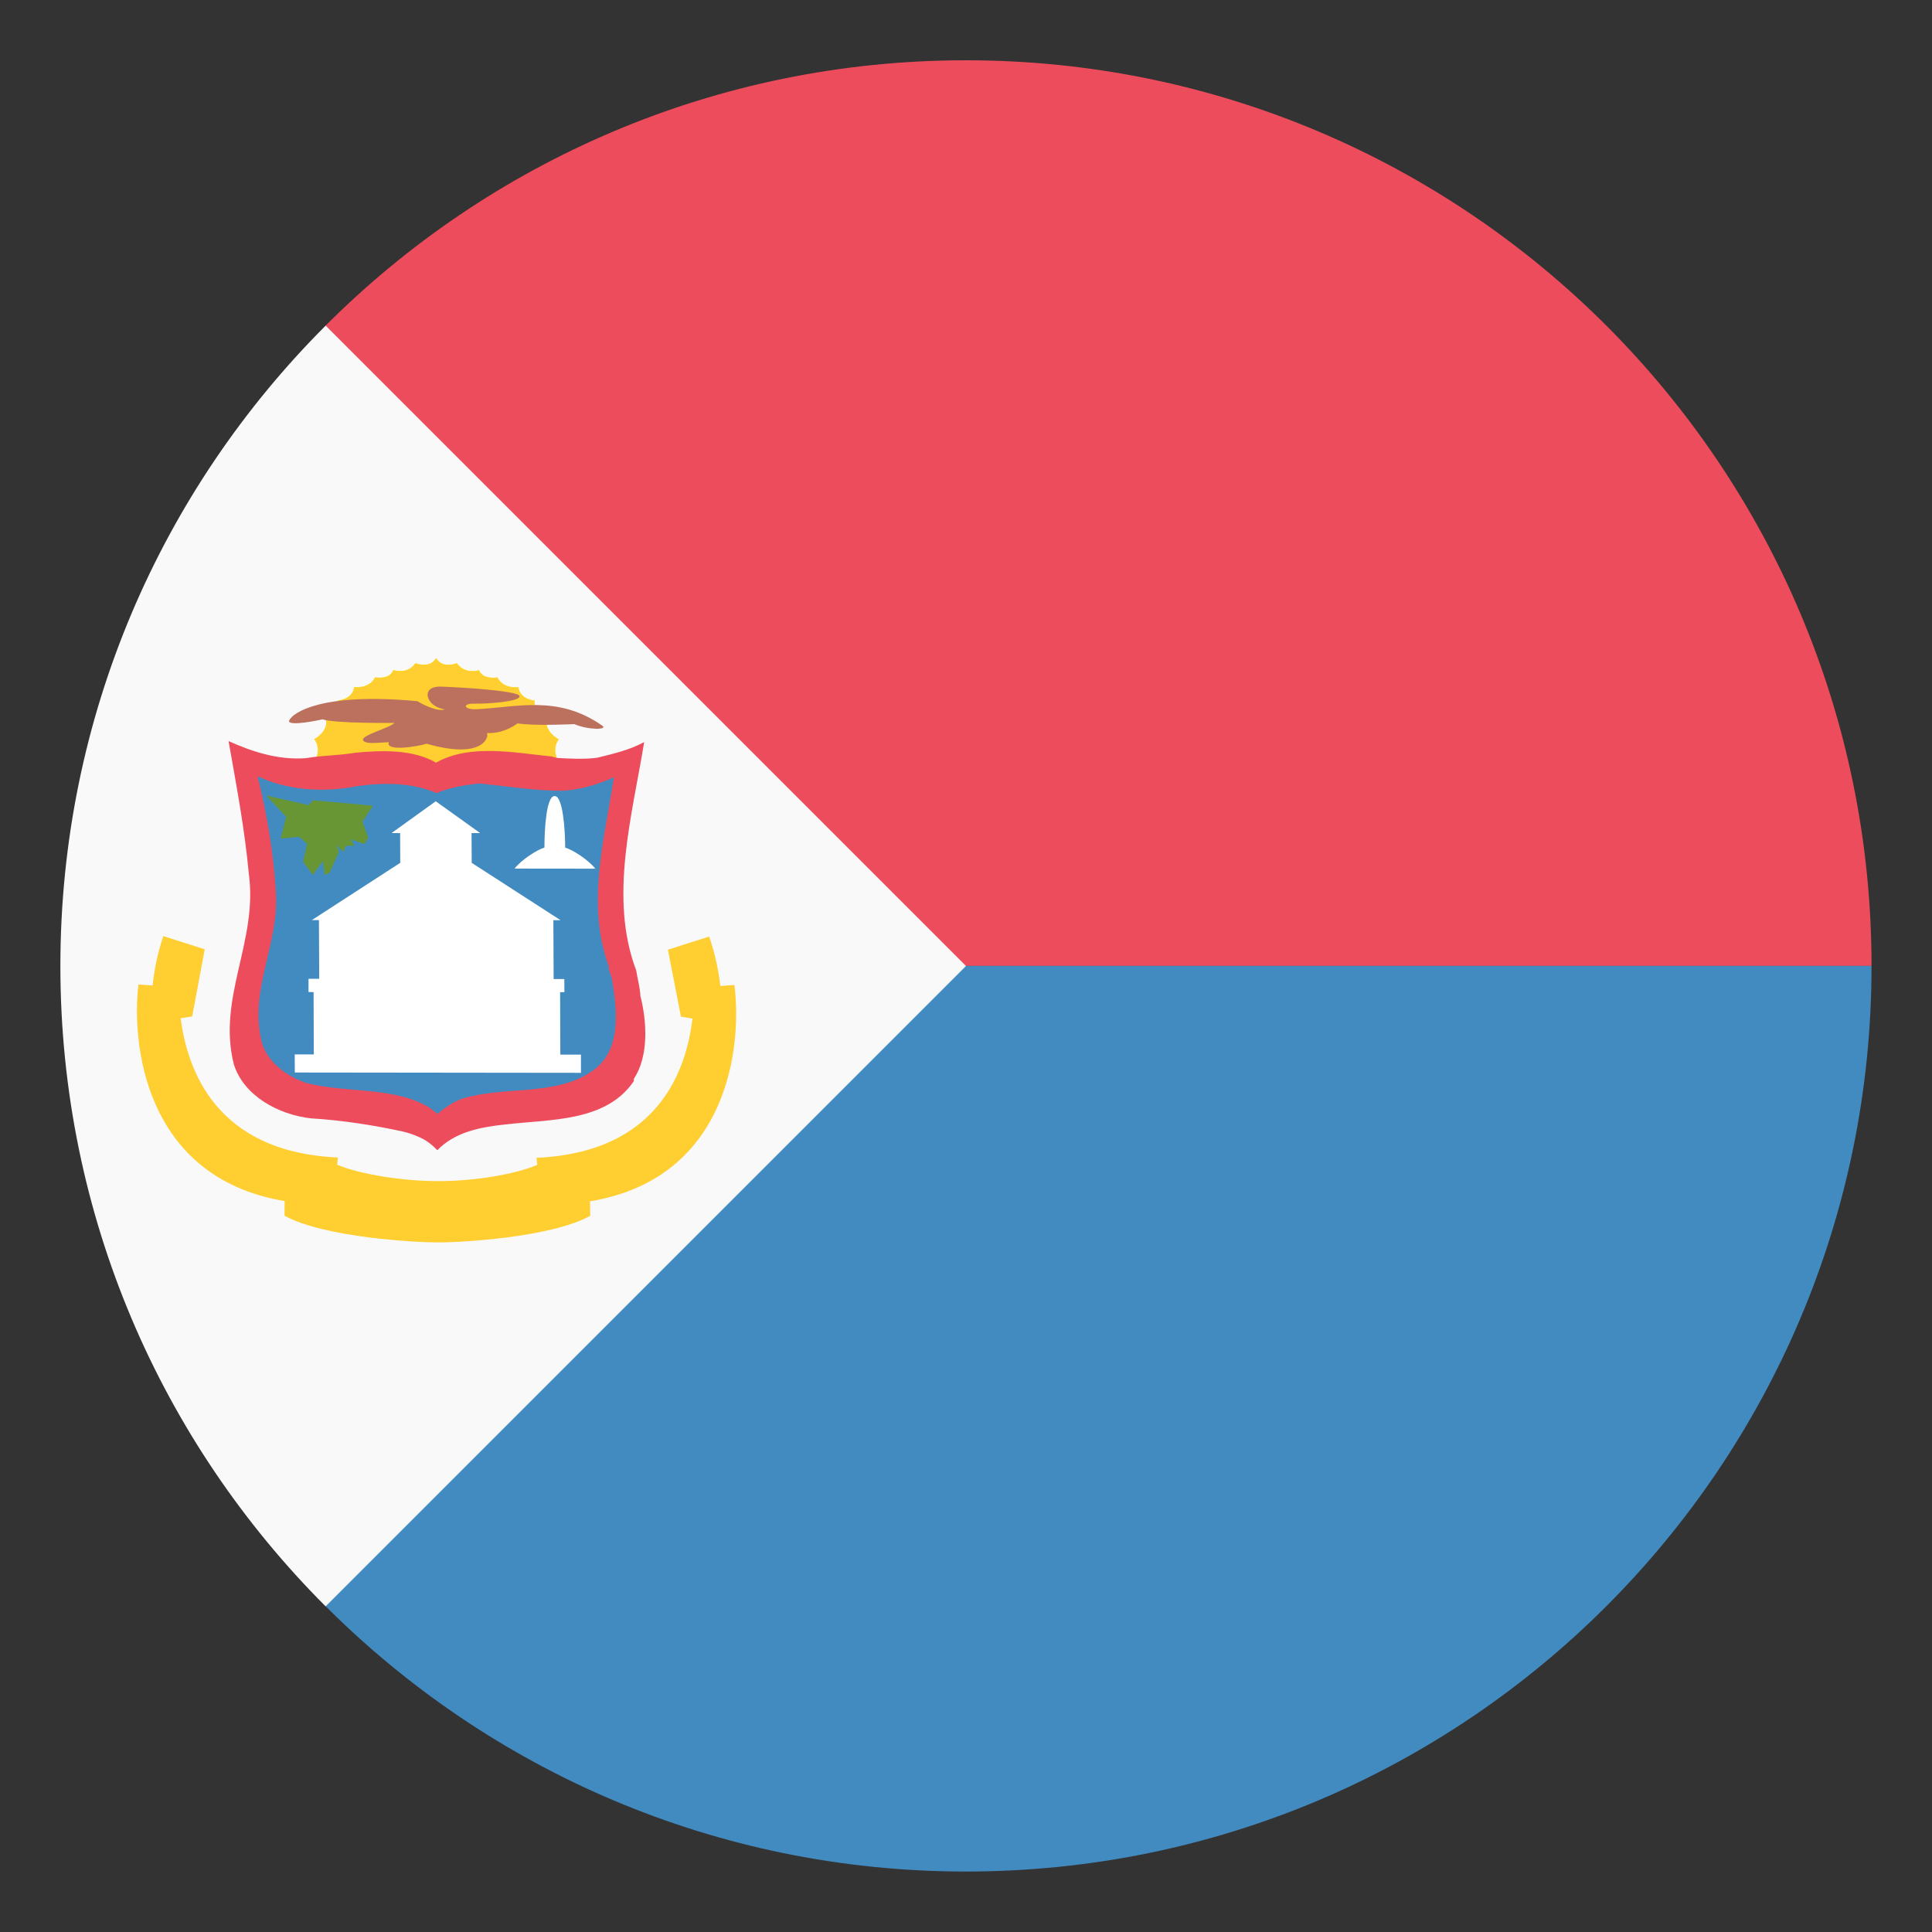 <svg xmlns="http://www.w3.org/2000/svg" viewBox="0 0 64 64" enable-background="new 0 0 64 64"><rect x="0" y="0" width="64" height="64" fill="#333333" stroke="none"/><path fill="#ed4c5c" d="m10.787 10.787v21.21h51.21c0-16.568-13.432-30-30-30-8.285 0-15.785 3.358-21.21 8.788"/><path fill="#428bc1" d="m10.787 32v21.21-.002c5.429 5.43 12.929 8.789 21.21 8.789 16.568 0 30-13.432 30-30h-51.21"/><path fill="#f9f9f9" d="M10.787,10.787C5.358,16.216,2,23.716,2,32s3.358,15.783,8.787,21.213L32,32L10.787,10.787z"/><path fill="#ff0" d="m18.463 25.533l.01-.377c0 0-.201-.32.033-.666 0 0-.498-.262-.382-.674 0 0-.449-.114-.416-.609 0 0-.485-.033-.535-.445 0 0-.485.079-.699-.322 0 0-.473.092-.606-.24 0 0-.46.159-.732-.23 0 0-.486.197-.689-.172-.202.367-.686.172-.686.172-.27.389-.732.227-.732.227-.129.334-.601.24-.601.24-.212.4-.697.322-.697.322-.047.412-.532.445-.532.445.039.495-.41.607-.41.607.119.411-.377.674-.377.674.239.347.041.664.041.664l-.012.347 8.02.037"/><path fill="#ffce31" d="m18.463 25.533l.01-.377c0 0-.201-.32.033-.666 0 0-.498-.262-.382-.674 0 0-.449-.114-.416-.609 0 0-.485-.033-.535-.445 0 0-.485.079-.699-.322 0 0-.473.092-.606-.24 0 0-.46.159-.732-.23 0 0-.486.197-.689-.172-.202.367-.686.172-.686.172-.27.389-.732.227-.732.227-.129.334-.601.24-.601.24-.212.4-.697.322-.697.322-.047.412-.532.445-.532.445.039.495-.41.607-.41.607.119.411-.377.674-.377.674.239.347.041.664.041.664l-.012.347 8.02.037"/><path fill="#ed4c5c" d="m18.275 25.06c-1.26-.127-2.712-.426-3.832.205-.75-.443-1.797-.415-2.688-.328-.483.086-1.052.086-1.558.168l-.08.012c-.916.061-1.748-.211-2.545-.566.252 1.436.535 2.907.672 4.41.301 2.227-1.054 4.096-.498 6.295.331 1.055 1.491 1.67 2.554 1.791 1.028.061 2.092.229 3.045.436.181.039.395.121.52.176.263.11.455.271.623.443.575-.599 1.417-.765 2.248-.853 1.499-.175 3.344-.079 4.261-1.437v-.076c.499-.75.433-1.896.217-2.746-.015-.295-.095-.557-.138-.84-.914-2.416-.131-5.133.263-7.568-.479.262-1.018.387-1.553.518-.426.059-.902.031-1.334.008l-.177-.048m1.883 6.934"/><path fill="#428bc1" d="m20.16 31.998c-.006.158.08.283.111.43.175 1.058.344 2.456-.743 3.111-1.203.765-2.78.438-4.173.842-.278.078-.661.334-.856.516-.125-.084-.252-.211-.415-.285-1.144-.609-2.633-.404-3.926-.734-.65-.205-1.326-.711-1.492-1.375-.422-1.745.591-3.23.471-4.961-.078-1.32-.3-2.588-.604-3.826 1.01.47 2.181.549 3.316.323.842-.118 1.821-.119 2.61.235.434-.188.943-.27 1.411-.322.891.087 1.849.248 2.765.242.612-.033 1.17-.21 1.702-.445-.314 2.046-.922 4.19-.177 6.249"/><g fill="#fff"><path d="m19.245 34.935h-.683l-.008-2.068h.143l-.004-.435h-.353l-.009-1.95h.237l-2.942-1.899-.005-.987h.284l-1.471-1.053-1.463 1.053h.283l.005.986-2.928 1.897.234.001.01 1.943h-.355v.438l.168.005.007 2.062h-.632l.003.6 9.479.011v-.603"/><path d="m18.373 26.371c.277-.006.349 1.14.349 1.708.238.065.765.398.999.697l-2.675-.003c.23-.296.754-.629.989-.696-.001-.568.058-1.714.338-1.706"/></g><path fill="#ffce31" d="m24.33 32.629l-.469.032c-.049-.45-.154-1.01-.369-1.638v.002l-1.367.434.433 2.221.382.061c-.205 1.682-1.098 4.432-5.168 4.613l.026.234c-.761.324-2.148.543-3.293.538-1.144 0-2.571-.22-3.337-.543l.024-.239c-4.069-.184-4.987-2.932-5.208-4.613l.383-.06.415-2.224-1.372-.438v-.001c-.209.629-.309 1.186-.354 1.638l-.469-.034c-.229 1.848.138 6.387 4.842 7.175l-.005.485c1.327.73 4.415.889 5.088.885.67.004 3.722-.152 5.04-.881l-.008-.48c4.696-.782 5.03-5.32 4.783-7.167"/><path fill="#bc715f" d="m9.58 23.867c.104-.252 1.072-.939 4.245-.639 0 0 .537.328.852.285.18-.023-.106.012-.34-.182-.239-.195-.29-.596.257-.586.543.016 2.579.131 2.616.313.037.185-1.076.261-1.49.251-.415-.012-.366.199.047.184 1.292-.047 2.702-.502 4.192.551.178.128-.449.149-.934-.057 0 0-1.314.068-1.882-.024 0 0-.437.354-1.01.319.074.186-.21.872-1.999.355-.295.091-1.372.271-1.254-.049-.283 0-.779.09-.854-.07-.071-.158.875-.399 1.041-.57 0 0-2 .02-2.38-.119 0 0-1.181.266-1.112.035"/><path fill="#699635" d="m10.222 26.67l.151-.16 1.98.179-.343.531.185.522-.115.218-.465-.155.132.205-.292.01-.075.2-.231-.21.076.21-.303.684-.173.087-.051-.466-.335.457-.323-.44.132-.589-.267-.232-.611.058.186-.719-.659-.706 1.399.316"/></svg>